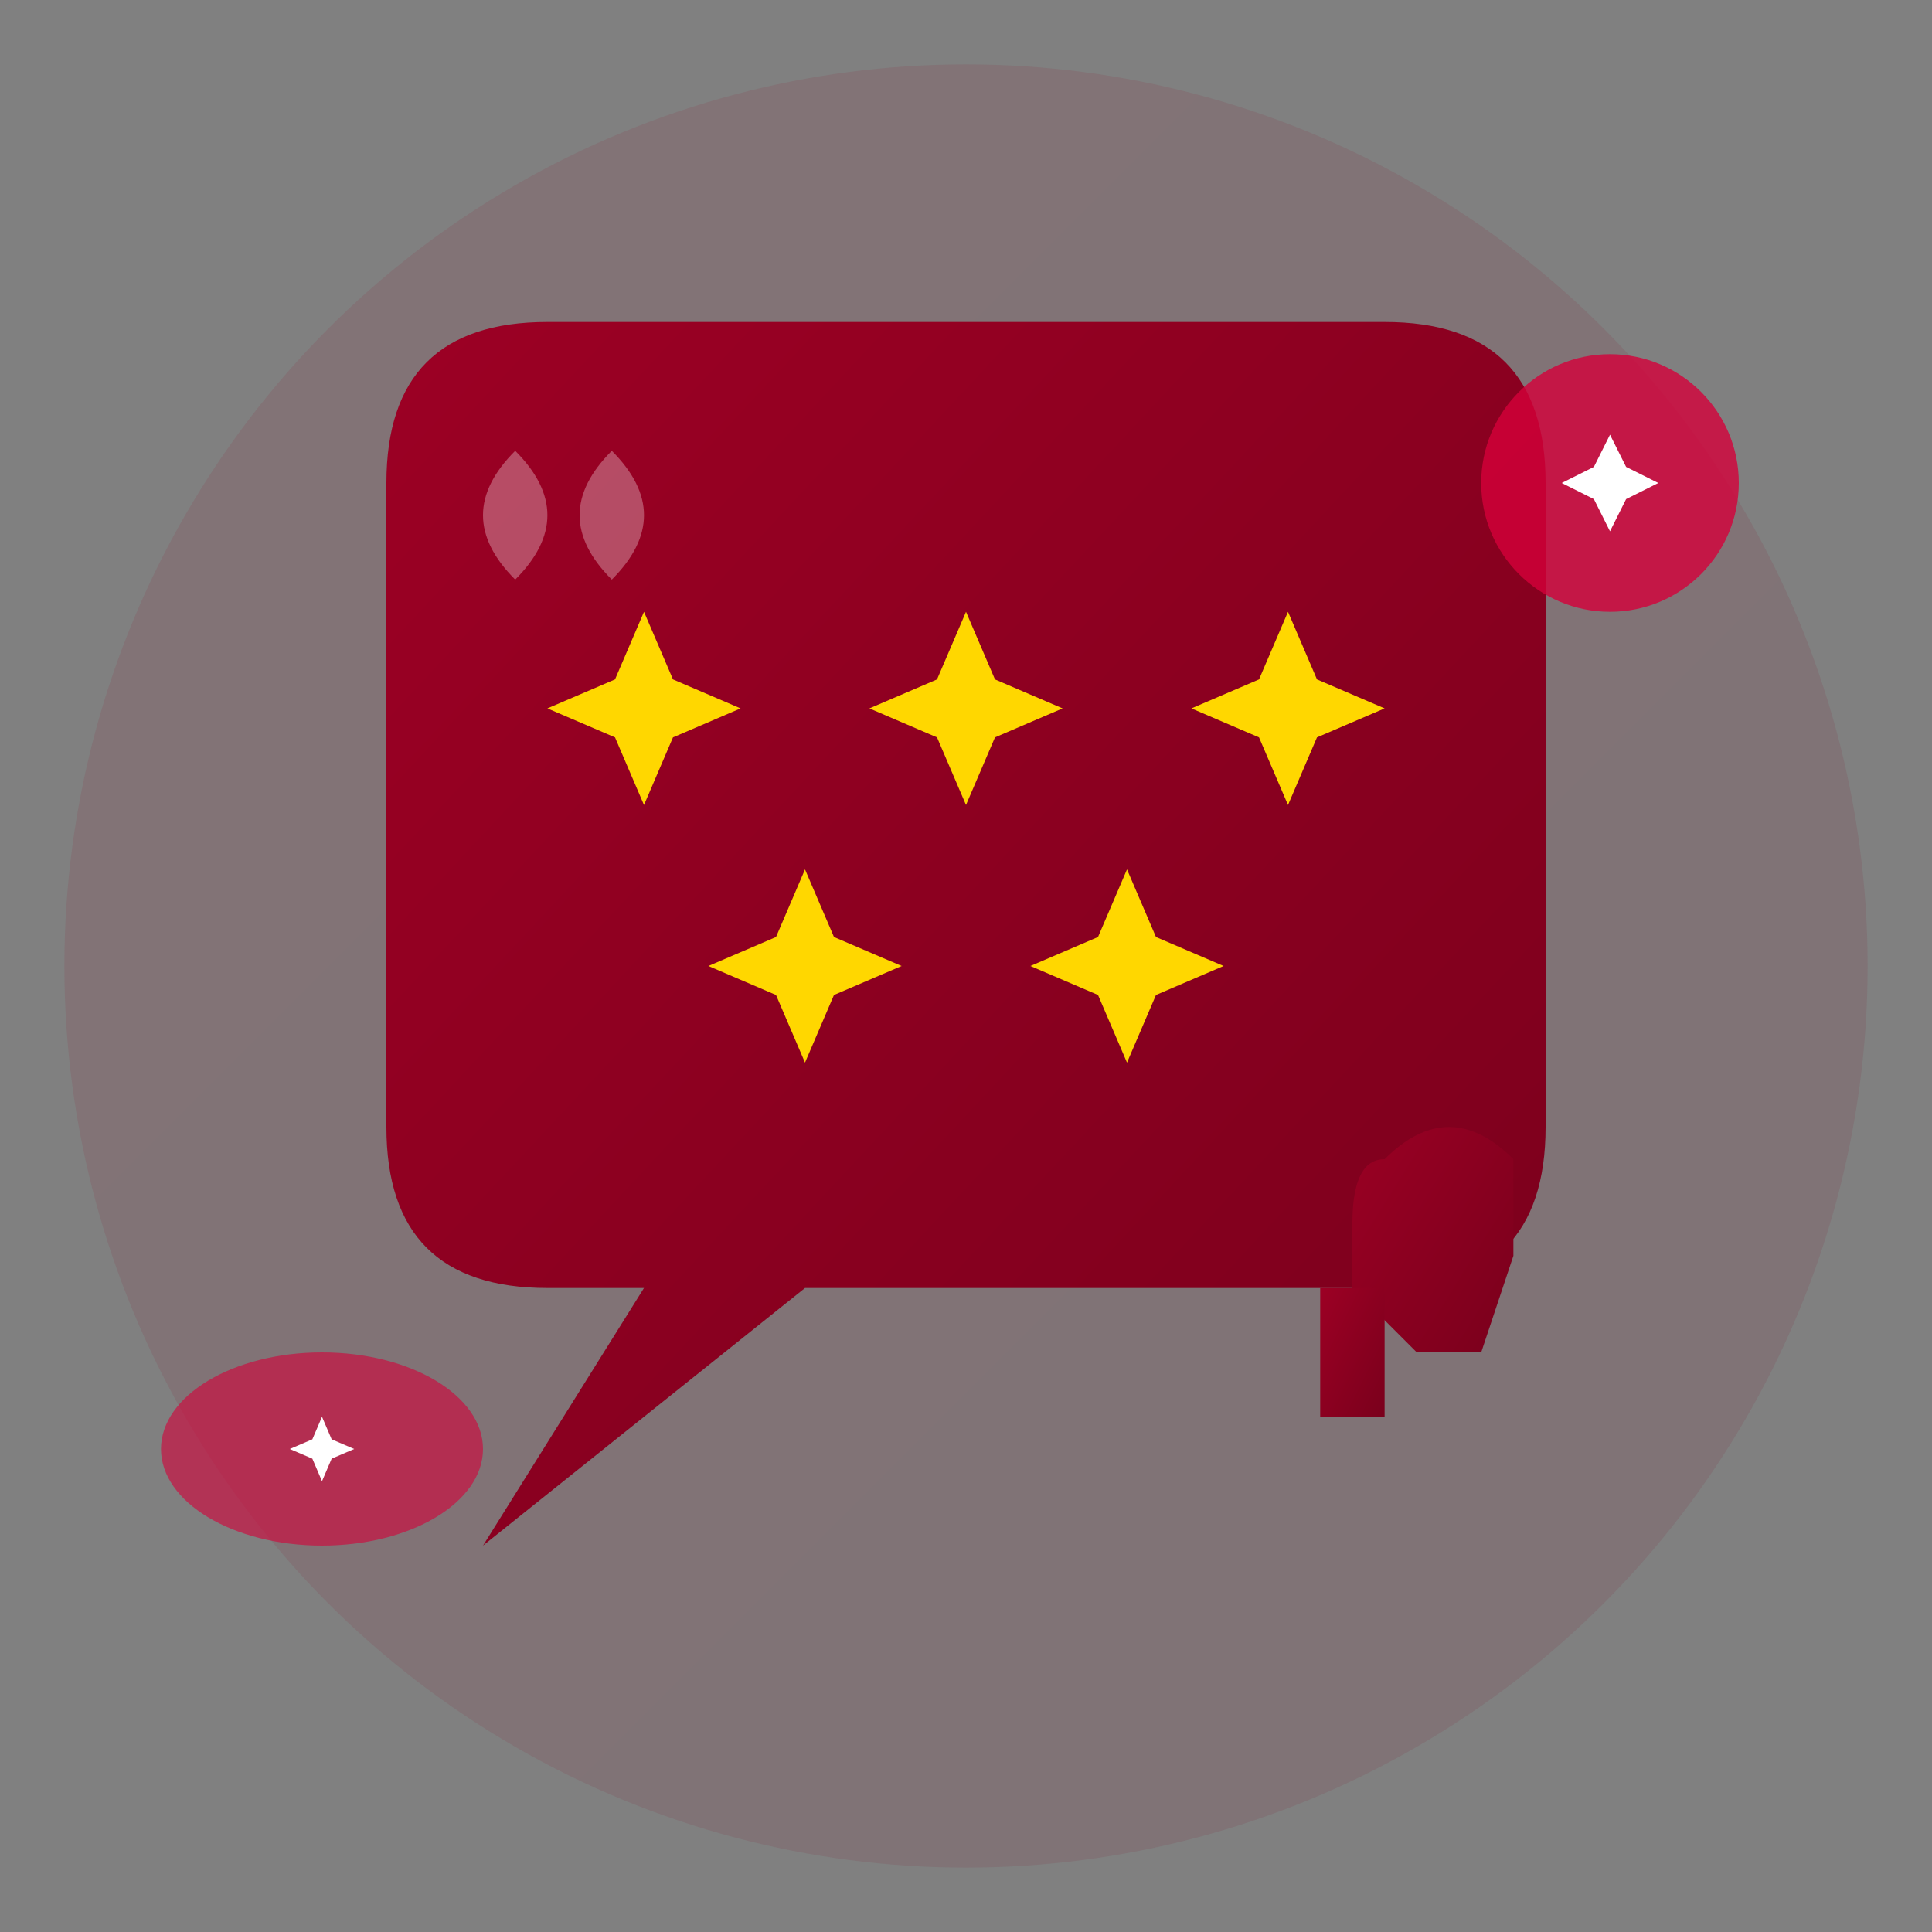 <svg width="60" height="60" viewBox="0 0 60 60" fill="none" xmlns="http://www.w3.org/2000/svg">
  <rect x="0" y="0" width="60" height="60" fill="#808080" stroke="none"/>
  <defs>
    <linearGradient id="reviewsGradient" x1="0%" y1="0%" x2="100%" y2="100%">
      <stop offset="0%" style="stop-color:#9c0024"/>
      <stop offset="100%" style="stop-color:#7a001c"/>
    </linearGradient>
  </defs>
  
  <!-- Background circle -->
  <circle cx="30" cy="30" r="28" fill="url(#reviewsGradient)" opacity="0.1"/>
  
  <!-- Main speech bubble -->
  <path d="M12 15 Q12 10 17 10 L43 10 Q48 10 48 15 L48 35 Q48 40 43 40 L25 40 L15 48 L20 40 L17 40 Q12 40 12 35 Z" fill="url(#reviewsGradient)"/>
  
  <!-- Stars inside bubble -->
  <g fill="#FFD700">
    <!-- Star 1 -->
    <g transform="translate(20,22)">
      <polygon points="0,-3 0.9,-0.9 3,0 0.9,0.9 0,3 -0.9,0.9 -3,0 -0.9,-0.9"/>
    </g>
    <!-- Star 2 -->
    <g transform="translate(30,22)">
      <polygon points="0,-3 0.9,-0.9 3,0 0.9,0.9 0,3 -0.9,0.9 -3,0 -0.9,-0.9"/>
    </g>
    <!-- Star 3 -->
    <g transform="translate(40,22)">
      <polygon points="0,-3 0.9,-0.9 3,0 0.9,0.9 0,3 -0.9,0.9 -3,0 -0.9,-0.9"/>
    </g>
    <!-- Star 4 -->
    <g transform="translate(25,30)">
      <polygon points="0,-3 0.9,-0.9 3,0 0.9,0.9 0,3 -0.9,0.9 -3,0 -0.9,-0.9"/>
    </g>
    <!-- Star 5 -->
    <g transform="translate(35,30)">
      <polygon points="0,-3 0.9,-0.9 3,0 0.9,0.9 0,3 -0.9,0.9 -3,0 -0.9,-0.9"/>
    </g>
  </g>
  
  <!-- Quote marks -->
  <g transform="translate(16,18)" fill="rgba(255,255,255,0.3)">
    <path d="M0,0 Q-2,-2 0,-4 Q2,-2 0,0 Q-1,-1 0,-2"/>
    <path d="M3,0 Q1,-2 3,-4 Q5,-2 3,0 Q2,-1 3,-2"/>
  </g>
  
  <!-- Secondary smaller bubbles -->
  <circle cx="50" cy="15" r="4" fill="#d4003a" opacity="0.8"/>
  <g transform="translate(50,15)" fill="white">
    <polygon points="0,-1.5 0.5,-0.5 1.5,0 0.5,0.5 0,1.5 -0.5,0.5 -1.5,0 -0.5,-0.5"/>
  </g>
  
  <ellipse cx="10" cy="45" rx="5" ry="3" fill="#d4003a" opacity="0.6"/>
  <g transform="translate(10,45)" fill="white">
    <polygon points="0,-1 0.3,-0.3 1,0 0.3,0.3 0,1 -0.3,0.3 -1,0 -0.3,-0.3"/>
  </g>
  
  <!-- Thumbs up icon -->
  <g transform="translate(45,40)" fill="url(#reviewsGradient)">
    <path d="M-2,-4 Q0,-6 2,-4 L2,-1 L1,2 L-1,2 L-3,0 L-3,-2 Q-3,-4 -2,-4"/>
    <rect x="-4" y="0" width="2" height="4" fill="url(#reviewsGradient)"/>
  </g>
</svg>
